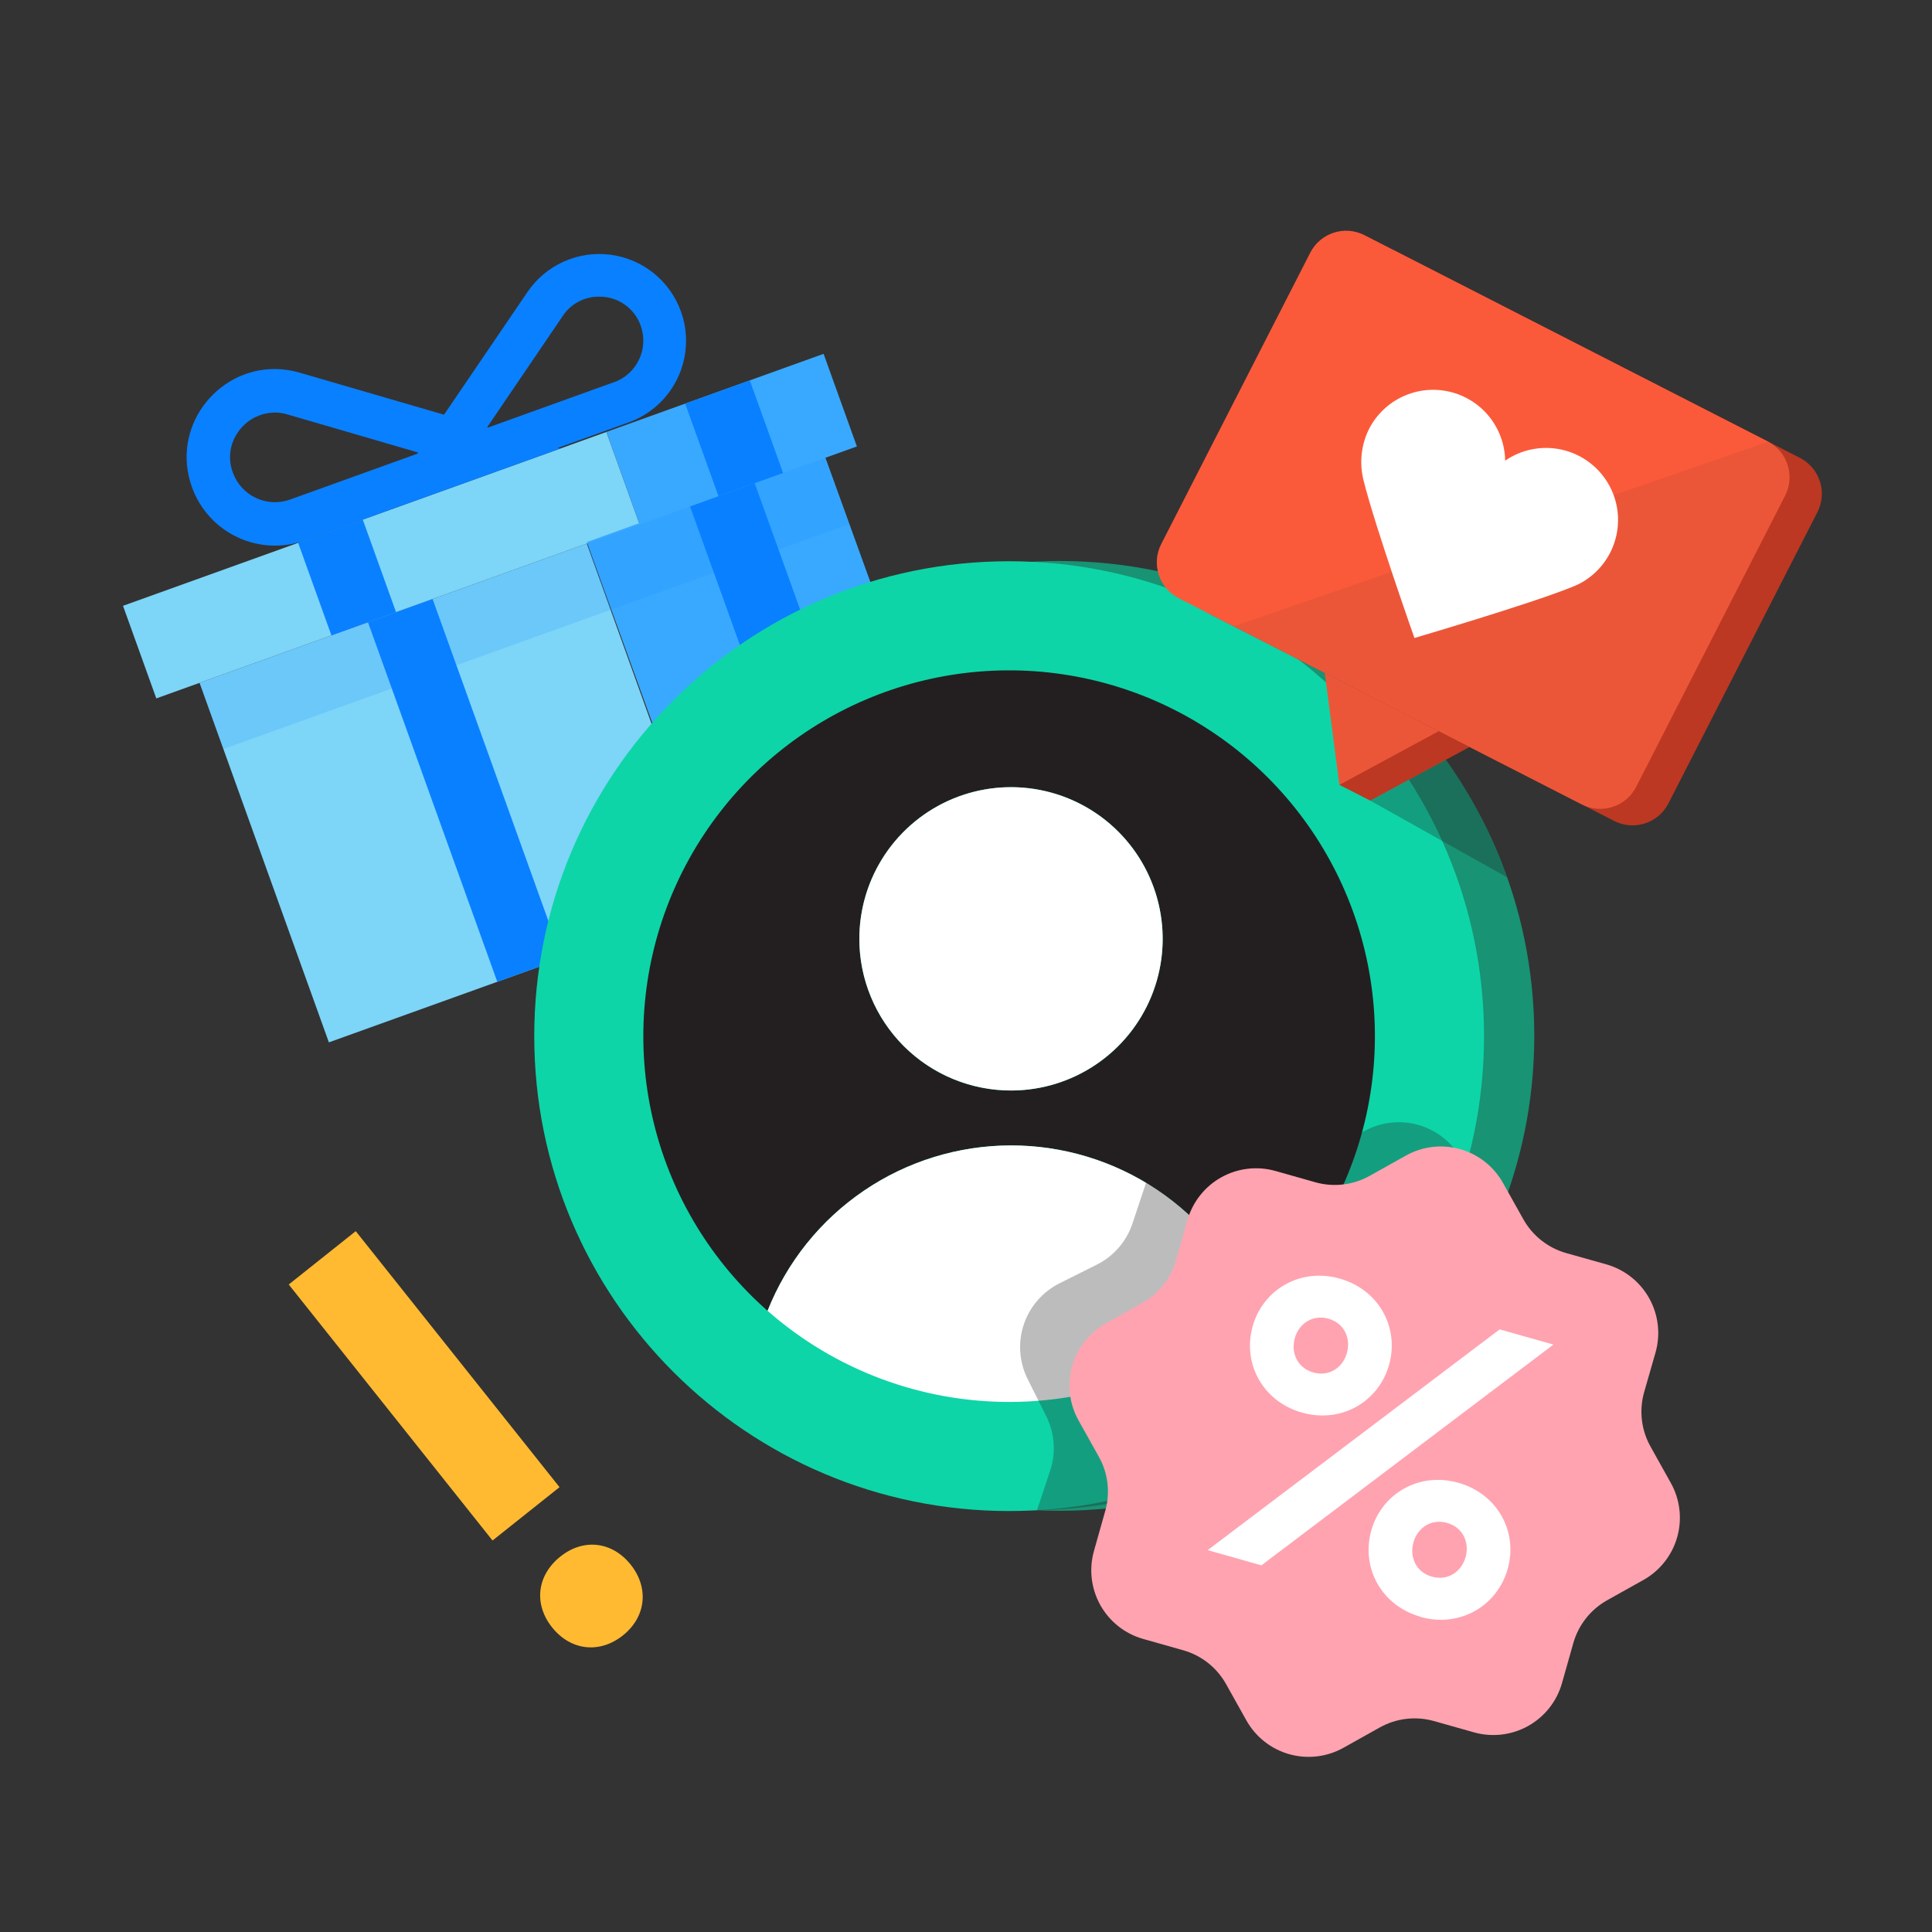 <svg width="160" height="160" viewBox="0 0 160 160" fill="none" xmlns="http://www.w3.org/2000/svg">
<rect x="0" y="0" width="160" height="160" fill="#333333" stroke="none"/>
<path d="M50.219 35.774L10.187 50.171L12.944 57.839L52.977 43.442L50.219 35.774Z" fill="#7DD5F8"/>
<path d="M68.206 29.303L50.219 35.772L52.977 43.44L70.964 36.972L68.206 29.303Z" fill="#39A9FF"/>
<path d="M48.594 45.018L16.528 56.55L27.236 86.324L59.302 74.792L48.594 45.018Z" fill="#7DD5F8"/>
<path d="M68.306 37.766L48.603 44.893L59.361 74.635L79.064 67.508L68.306 37.766Z" fill="#39A9FF"/>
<path d="M30.042 43.03L24.691 44.954L27.448 52.623L32.799 50.698L30.042 43.03Z" fill="#0980FF"/>
<path d="M62.096 31.502L56.745 33.426L59.502 41.094L64.853 39.17L62.096 31.502Z" fill="#0980FF"/>
<path d="M35.827 49.611L30.476 51.535L41.184 81.309L46.535 79.385L35.827 49.611Z" fill="#0980FF"/>
<path d="M62.499 40.019L57.148 41.943L67.856 71.717L73.207 69.793L62.499 40.019Z" fill="#0980FF"/>
<g style="mix-blend-mode:multiply" opacity="0.15">
<path d="M68.314 37.928L16.527 56.552L18.499 62.035L70.286 43.412L68.314 37.928Z" fill="#0980FF"/>
</g>
<path d="M56.391 25.789C55.942 24.541 55.156 23.441 54.121 22.612C53.085 21.783 51.84 21.256 50.524 21.091C49.208 20.925 47.871 21.128 46.663 21.675C45.454 22.222 44.421 23.093 43.677 24.192L36.771 34.343L24.82 30.863C24.142 30.664 23.439 30.562 22.733 30.56V34.159C23.093 34.162 23.452 34.215 23.798 34.319L34.633 37.476L34.569 37.572L24.029 41.368C23.571 41.534 23.084 41.608 22.598 41.586C22.111 41.563 21.633 41.445 21.192 41.237C20.751 41.03 20.355 40.737 20.028 40.376C19.7 40.016 19.447 39.594 19.283 39.135C19.074 38.58 19.005 37.983 19.082 37.396C19.159 36.808 19.38 36.249 19.724 35.767C20.061 35.279 20.51 34.88 21.034 34.602C21.558 34.324 22.14 34.176 22.733 34.17V30.56C17.909 30.56 14.126 35.424 15.899 40.351C16.223 41.254 16.723 42.084 17.368 42.794C18.013 43.505 18.792 44.08 19.66 44.489C20.528 44.898 21.468 45.132 22.427 45.178C23.385 45.223 24.343 45.08 25.246 44.755L46.387 37.151L46.195 37.096L52.052 34.987C52.941 34.668 53.759 34.178 54.458 33.543C55.157 32.908 55.725 32.142 56.128 31.287C56.531 30.433 56.762 29.508 56.807 28.564C56.852 27.621 56.711 26.678 56.391 25.789ZM50.859 31.646L40.418 35.408L40.343 35.386L46.605 26.167C46.931 25.671 47.376 25.265 47.9 24.986C48.424 24.707 49.009 24.564 49.603 24.57C50.361 24.555 51.104 24.781 51.726 25.215C52.347 25.648 52.816 26.268 53.064 26.984C53.225 27.437 53.296 27.916 53.272 28.396C53.248 28.875 53.13 29.346 52.924 29.779C52.718 30.213 52.429 30.602 52.073 30.924C51.717 31.247 51.301 31.495 50.849 31.657L50.859 31.646Z" fill="#0980FF"/>
<path d="M87.734 125.117C109.455 125.117 127.063 107.509 127.063 85.788C127.063 64.067 109.455 46.459 87.734 46.459C66.013 46.459 48.405 64.067 48.405 85.788C48.405 107.509 66.013 125.117 87.734 125.117Z" fill="#189373"/>
<path d="M83.573 125.138C105.294 125.138 122.902 107.53 122.902 85.809C122.902 64.088 105.294 46.48 83.573 46.48C61.852 46.48 44.244 64.088 44.244 85.809C44.244 107.53 61.852 125.138 83.573 125.138Z" fill="#0DD5A7"/>
<path d="M63.566 108.555C65.163 104.533 67.926 101.081 71.5 98.64C75.073 96.2 79.295 94.884 83.622 94.86C87.949 94.836 92.185 96.106 95.785 98.507C99.385 100.908 102.186 104.33 103.827 108.334C108.394 104.227 111.605 98.828 113.034 92.854C114.462 86.88 114.041 80.613 111.826 74.884C109.611 69.155 105.706 64.234 100.63 60.775C95.555 57.316 89.547 55.482 83.405 55.516C77.262 55.549 71.275 57.45 66.238 60.964C61.2 64.479 57.35 69.442 55.198 75.195C53.046 80.948 52.693 87.219 54.187 93.177C55.681 99.135 58.951 104.498 63.563 108.555H63.566ZM83.725 65.19C86.209 65.189 88.637 65.926 90.703 67.305C92.769 68.685 94.379 70.646 95.33 72.941C96.282 75.236 96.531 77.762 96.047 80.198C95.563 82.635 94.367 84.873 92.611 86.63C90.854 88.387 88.617 89.584 86.18 90.069C83.744 90.554 81.218 90.306 78.923 89.356C76.628 88.406 74.666 86.796 73.285 84.731C71.904 82.666 71.167 80.237 71.167 77.753C71.166 76.104 71.491 74.47 72.122 72.946C72.753 71.422 73.678 70.037 74.844 68.871C76.01 67.704 77.394 66.779 78.918 66.147C80.442 65.516 82.075 65.19 83.725 65.19Z" fill="#231F20"/>
<path d="M83.733 90.311C86.217 90.31 88.645 89.572 90.71 88.191C92.774 86.81 94.383 84.848 95.333 82.553C96.283 80.257 96.531 77.732 96.045 75.296C95.56 72.86 94.363 70.622 92.606 68.866C90.849 67.11 88.611 65.915 86.174 65.431C83.737 64.947 81.212 65.196 78.917 66.147C76.623 67.099 74.662 68.709 73.282 70.775C71.902 72.841 71.166 75.269 71.167 77.753C71.167 79.403 71.492 81.036 72.124 82.56C72.756 84.084 73.682 85.469 74.848 86.635C76.015 87.801 77.4 88.726 78.925 89.356C80.449 89.987 82.083 90.311 83.733 90.311Z" fill="white"/>
<path d="M83.732 94.858C79.386 94.859 75.14 96.166 71.545 98.608C67.949 101.05 65.17 104.515 63.566 108.555C69.138 113.458 76.317 116.144 83.739 116.103C91.16 116.063 98.309 113.298 103.827 108.334C102.192 104.348 99.409 100.938 95.831 98.538C92.252 96.138 88.041 94.857 83.732 94.858Z" fill="white"/>
<path d="M113.48 66.305L110.922 64.998L112.269 57.038L121.701 61.862L113.48 66.305Z" fill="#BC3822"/>
<path d="M149.062 37.92L115.673 20.841C114.033 20.002 112.023 20.652 111.184 22.292L98.843 46.42C98.004 48.061 98.653 50.07 100.293 50.909L133.682 67.988C135.322 68.827 137.332 68.177 138.171 66.537L150.513 42.409C151.351 40.769 150.702 38.759 149.062 37.92Z" fill="#BC3822"/>
<path d="M146.387 36.553L112.999 19.475C111.358 18.636 109.349 19.285 108.51 20.926L96.168 45.054C95.329 46.694 95.978 48.704 97.619 49.543L131.007 66.621C132.647 67.46 134.657 66.811 135.496 65.171L147.838 41.042C148.677 39.402 148.027 37.392 146.387 36.553Z" fill="#FB5A3A"/>
<path d="M110.922 64.998L109.713 55.731L119.145 60.555L110.922 64.998Z" fill="#FB5A3A"/>
<g opacity="0.07">
<path d="M146.423 36.576L102.163 51.868L109.713 55.731L110.922 64.998L119.145 60.555L131.048 66.644C131.823 67.041 132.724 67.114 133.553 66.848C134.382 66.582 135.071 65.998 135.47 65.225L147.858 40.998C148.254 40.222 148.325 39.319 148.056 38.49C147.787 37.661 147.199 36.973 146.423 36.576Z" fill="#231F20"/>
</g>
<path d="M130.774 48.357C131.498 47.983 132.138 47.464 132.654 46.833C133.17 46.202 133.551 45.472 133.773 44.688C133.996 43.904 134.056 43.083 133.949 42.275C133.842 41.467 133.57 40.69 133.151 39.991C132.732 39.292 132.173 38.686 131.511 38.212C130.849 37.737 130.096 37.403 129.299 37.23C128.503 37.058 127.679 37.05 126.88 37.209C126.08 37.367 125.322 37.687 124.651 38.15C124.629 36.819 124.163 35.535 123.327 34.5C122.491 33.465 121.333 32.739 120.037 32.438C118.741 32.136 117.382 32.277 116.175 32.837C114.968 33.396 113.983 34.343 113.376 35.528C112.71 36.869 112.556 38.407 112.942 39.854C113.861 43.549 117.138 52.835 117.138 52.835C117.138 52.835 126.586 50.058 130.119 48.642C130.337 48.554 130.558 48.463 130.769 48.357H130.774Z" fill="white"/>
<g opacity="0.3">
<path d="M122.673 99.28L121.131 96.202C120.431 94.801 119.202 93.735 117.715 93.239C116.228 92.743 114.605 92.858 113.203 93.559L110.126 95.097C109.432 95.445 108.677 95.653 107.903 95.708C107.129 95.763 106.352 95.665 105.616 95.42L102.352 94.331C100.866 93.835 99.245 93.949 97.843 94.647C96.441 95.346 95.374 96.573 94.876 98.058L93.788 101.322C93.543 102.058 93.155 102.739 92.646 103.325C92.138 103.911 91.519 104.391 90.825 104.737L87.747 106.276C87.052 106.624 86.433 107.104 85.925 107.691C85.416 108.278 85.028 108.959 84.783 109.696C84.537 110.432 84.44 111.21 84.495 111.985C84.551 112.759 84.758 113.515 85.106 114.21L86.645 117.287C86.993 117.981 87.2 118.737 87.255 119.511C87.311 120.286 87.213 121.063 86.967 121.8L85.878 125.064V125.09C103.028 124.608 117.599 114.742 123.828 100.856C123.359 100.398 122.969 99.865 122.673 99.28Z" fill="#231F20"/>
</g>
<path d="M133.093 132.528L136.096 130.849C136.773 130.47 137.369 129.962 137.85 129.353C138.331 128.744 138.687 128.046 138.898 127.3C139.109 126.553 139.171 125.772 139.08 125.002C138.99 124.231 138.748 123.486 138.369 122.809L136.69 119.8C136.31 119.123 136.067 118.378 135.976 117.606C135.885 116.835 135.946 116.054 136.157 115.306L137.105 112.003C137.316 111.256 137.379 110.475 137.288 109.704C137.197 108.933 136.956 108.188 136.577 107.51C136.198 106.833 135.69 106.237 135.081 105.756C134.471 105.275 133.773 104.919 133.026 104.708L129.704 103.774C128.957 103.562 128.26 103.206 127.651 102.725C127.042 102.244 126.534 101.648 126.155 100.97L124.475 97.97C124.096 97.293 123.588 96.697 122.979 96.216C122.369 95.735 121.671 95.379 120.924 95.168C120.178 94.957 119.396 94.896 118.626 94.987C117.855 95.078 117.11 95.32 116.433 95.699L113.43 97.379C112.062 98.144 110.447 98.336 108.938 97.912L105.627 96.974C104.88 96.763 104.099 96.702 103.328 96.793C102.558 96.883 101.812 97.125 101.135 97.504C100.458 97.883 99.862 98.392 99.382 99.001C98.901 99.611 98.546 100.309 98.335 101.056L97.398 104.359C96.972 105.868 95.965 107.145 94.597 107.911L91.594 109.591C90.226 110.356 89.218 111.633 88.792 113.141C88.365 114.649 88.556 116.265 89.32 117.633L91 120.636C91.38 121.313 91.623 122.058 91.714 122.829C91.805 123.599 91.744 124.381 91.533 125.127L90.598 128.439C90.387 129.186 90.325 129.967 90.415 130.737C90.506 131.508 90.748 132.253 91.126 132.93C91.505 133.608 92.014 134.204 92.623 134.684C93.232 135.165 93.93 135.52 94.677 135.731L97.989 136.668C98.735 136.879 99.433 137.235 100.042 137.715C100.651 138.196 101.159 138.792 101.537 139.469L103.217 142.472C103.596 143.149 104.105 143.745 104.714 144.226C105.323 144.707 106.021 145.063 106.768 145.274C107.515 145.485 108.296 145.546 109.067 145.455C109.838 145.364 110.583 145.122 111.26 144.743L114.263 143.063C115.63 142.297 117.246 142.106 118.754 142.53L122.066 143.465C122.813 143.676 123.593 143.738 124.364 143.647C125.134 143.556 125.88 143.315 126.557 142.936C127.234 142.557 127.83 142.049 128.31 141.44C128.791 140.831 129.147 140.133 129.358 139.386L130.295 136.075C130.722 134.569 131.728 133.294 133.093 132.528Z" fill="#FFA3B0"/>
<path d="M124.196 110.094L128.65 111.35L104.466 129.635L100.015 128.375L124.196 110.094ZM107.82 116.984C104.564 116.065 102.877 112.897 103.739 109.838C104.602 106.779 107.701 104.966 110.956 105.888C114.212 106.809 115.9 109.974 115.038 113.03C114.175 116.087 111.082 117.905 107.82 116.984ZM108.76 113.661C110.091 114.037 111.209 113.243 111.547 112.045C111.886 110.847 111.345 109.585 110.017 109.21C108.688 108.835 107.565 109.628 107.229 110.826C106.894 112.024 107.434 113.286 108.765 113.661H108.76ZM117.644 133.894C114.388 132.976 112.7 129.808 113.563 126.749C114.425 123.69 117.524 121.877 120.78 122.798C124.036 123.719 125.732 126.887 124.859 129.943C123.985 133 120.905 134.818 117.649 133.91L117.644 133.894ZM118.584 130.572C119.915 130.947 121.036 130.151 121.374 128.956C121.712 127.76 121.171 126.496 119.843 126.12C118.514 125.745 117.391 126.538 117.053 127.736C116.715 128.934 117.261 130.199 118.589 130.574L118.584 130.572Z" fill="white"/>
<path d="M52.233 129.579C53.761 131.501 53.508 133.902 51.589 135.436C49.669 136.969 47.265 136.711 45.718 134.767C44.172 132.824 44.48 130.449 46.403 128.91C48.325 127.372 50.702 127.659 52.233 129.579Z" fill="#FFBA32"/>
<path d="M29.461 101.959L23.912 106.376L40.789 127.578L46.338 123.161L29.461 101.959Z" fill="#FFBA32"/>
<g opacity="0.3">
<path d="M119.728 62.93L113.48 66.305L124.819 72.66C123.354 68.686 121.701 65.624 119.728 62.93Z" fill="#231F20"/>
</g>
</svg>
